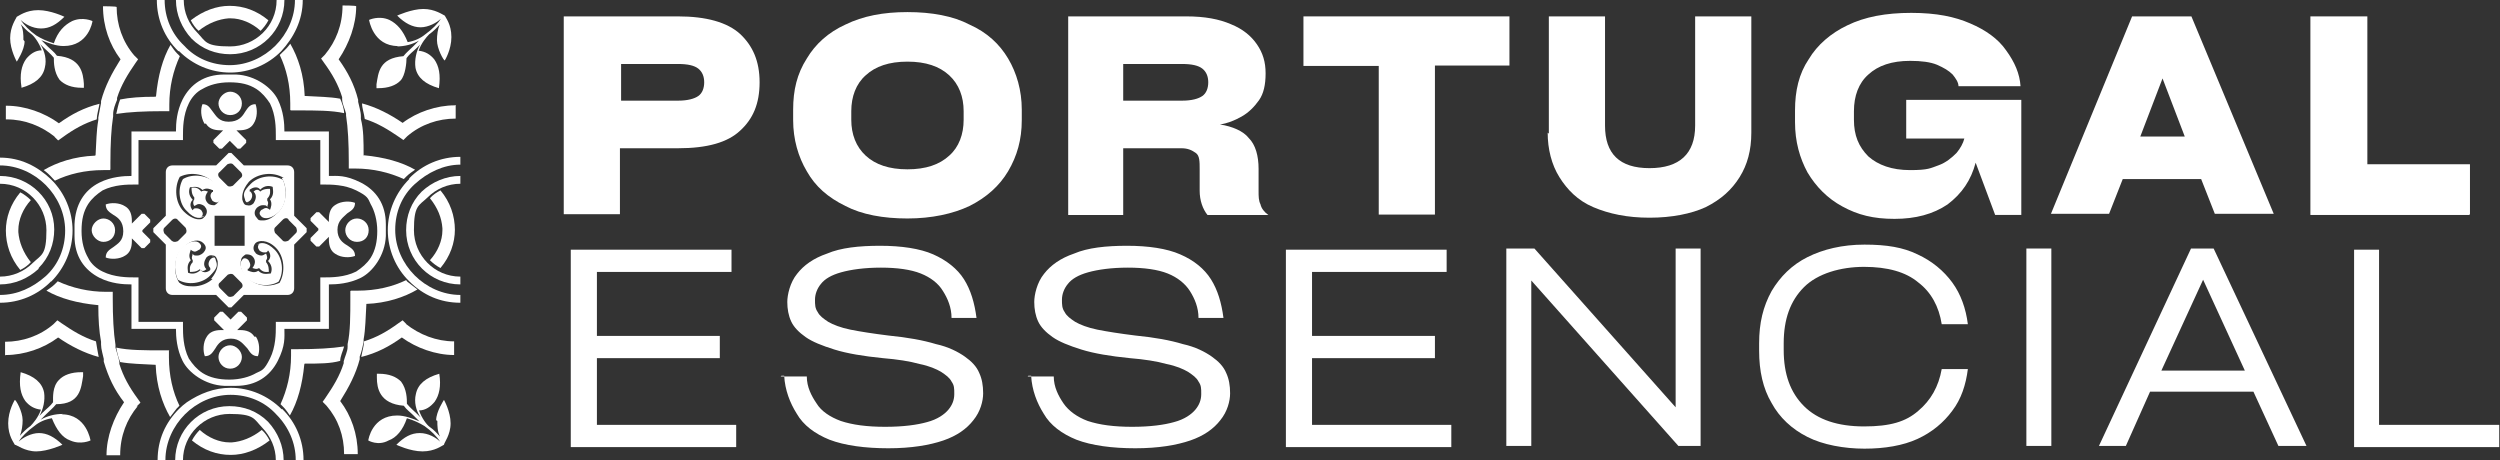 <?xml version="1.0" encoding="UTF-8"?>
<svg id="Layer_1" xmlns="http://www.w3.org/2000/svg" baseProfile="tiny" version="1.2" viewBox="0 0 640.8 118">
  <rect x="0" y="0" width="640.8" height="118" fill="#333333" stroke="none"/>
  <!-- Generator: Adobe Illustrator 29.0.1, SVG Export Plug-In . SVG Version: 2.1.0 Build 192)  -->
  <path d="M104.2,83.1l-1-1-1,.7c-3,2.2-5.7,3.7-8.9,4.7,0,1.2-.5,2.7-.7,4,4-1,7.2-2.7,10.4-5h0c3.7,2.7,8.7,4.5,13.4,4.5h0v-3.5h0c-4.5,0-8.9-1.7-12.4-4.5" fill="#fff"/>
  <path d="M78.1,93.2h.2c3.5,0,6.4,0,8.9-.7,0-1.2.7-2.5,1-3.7-3.2.5-7.2.7-11.9.7h-1.7v1.7c0,4.5-1,8.7-2.7,12.4l.7.7c.7.7,1.2,1.5,1.7,2.2,2-3.5,3.2-7.9,3.7-13.1h0" fill="#fff"/>
  <path d="M116.6,59h0c0-3.7-1.2-7.2-3.7-10.2-1,.5-2,1.2-2.7,2,2,2.5,3,5,3.2,7.7v.5c0,2.7-1.2,5.5-3.2,7.7.7.7,1.7,1.5,2.7,2,2.5-3,3.7-6.4,3.7-9.9h0" fill="#fff"/>
  <path d="M89.8,74.6v1.7c0,4.7,0,8.7-.7,11.9v.7c0,1.2-.7,2.5-1,3.7v.5c-1,3.2-2.7,6-4.7,8.9l-.7,1,1,1c3,3.5,4.5,7.7,4.5,12.4h3.5c0-5.2-1.7-9.9-4.5-13.6h0c2.2-3.5,4-6.9,5-10.7v-.7c.5-1.2.7-2.5,1-3.7v-.7c.5-2.7.5-5.7.7-8.9h0v-.2c5.2-.2,9.7-1.7,13.1-3.7-.7-.5-1.5-1.2-2.2-1.7s-.5-.5-.7-.7c-3.5,1.7-7.7,2.7-12.4,2.7h-1.7" fill="#fff"/>
  <path d="M59,116.6h.2c3.2,0,6.7-1.2,9.9-3.7-.5-1-1.2-2-2-2.7-2.5,2-5.2,3-7.7,3.2h-.5c-2.7,0-5.5-1.2-7.7-3.2-.7.7-1.5,1.7-2,2.7,3,2.5,6.4,3.7,9.9,3.7h.2" fill="#fff"/>
  <path d="M1.5,91c4.7,0,9.7-1.7,13.4-4.5h0c3.2,2.2,6.7,4,10.4,5-.2-1.2-.5-2.5-.7-4-3.2-1-6-2.7-8.9-4.7l-1-.7-1,1c-3.5,3-7.9,4.5-12.4,4.5h0v3.5h0" fill="#fff"/>
  <path d="M43.4,89.8h-1.7c-4.7,0-8.7,0-11.9-.7.2,1.2.5,2.5,1,3.7,2.7.5,5.7.5,8.9.7h.2c.2,5.5,1.7,9.9,3.7,13.4.5-.7,1.2-1.5,1.7-2.2l.7-.7c-1.7-3.5-2.7-7.7-2.7-12.4v-1.7" fill="#fff"/>
  <path d="M35,104.2l1-1-.7-1c-2.2-3-3.7-5.7-4.7-8.9v-.5c-.2-1.2-.7-2.5-1-3.7v-.7c-.5-3.2-.7-7.2-.7-11.9v-1.7h-1.7c-4.5,0-8.7-1-12.4-2.7,0,0-.5.5-.7.7-.7.7-1.5,1.2-2.2,1.7,3.5,2,7.9,3.2,13.1,3.7h.2c0,3.7.2,6.7.7,9.4v.7c0,1.2.5,2.7.7,3.7v.7c1.2,4,2.7,7.2,5.2,10.4h0c-2.7,4-4.5,8.9-4.5,13.6h3.5c0-5,1.7-9.2,4.5-12.6" fill="#fff"/>
  <path d="M116.6,27c-4.7,0-9.7,1.7-13.4,4.5h0c-3.2-2.2-6.7-4-10.4-5,0,1.2.5,2.5.7,4,3.2,1,6,2.7,8.9,4.7l1,.7,1-1c3.5-3,7.9-4.5,12.4-4.5h0v-3.5h0" fill="#fff"/>
  <path d="M74.6,28.3h1.7c4.7,0,8.7,0,11.9.7,0-1.2-.5-2.5-1-3.7-2.7-.5-5.7-.5-8.9-.7h-.2c-.2-5.5-1.7-9.9-3.7-13.4-.5.7-1.2,1.5-2,2.2l-.7.7c1.7,3.5,2.7,7.7,2.7,12.4v1.7" fill="#fff"/>
  <path d="M59,1.5h-.2c-3.2,0-6.7,1.2-9.9,3.7.5,1,1.2,2,2,2.7,2.5-2,5.2-3,7.7-3.2h.5c2.7,0,5.5,1.2,7.7,3.2.7-.7,1.5-1.7,2-2.7-3-2.5-6.4-3.7-9.9-3.7h-.2" fill="#fff"/>
  <path d="M93.2,39.9h0c0-3.7,0-6.7-.7-9.4v-.7c0-1.2-.5-2.7-.7-3.7v-.5c-1-4-2.7-7.2-5-10.4h0c2.7-4,4.5-8.9,4.5-13.6h0c0-.2-3.5-.2-3.5-.2h0c0,5-1.7,9.2-4.5,12.6l-1,1,.7,1c2.2,3,3.7,5.7,4.7,8.9v.5c0,1.2.7,2.5,1,3.7v.5c.5,3.2.7,7.2.7,11.9v1.7h1.7c4.5,0,8.7,1,12.4,2.7l.7-.7c.7-.7,1.5-1.2,2.2-1.7-3.5-2-7.9-3.2-13.1-3.7h0" fill="#fff"/>
  <path d="M39.9,24.8h-.2c-3.5,0-6.4.2-8.9.7-.5,1.2-.7,2.5-1,3.7,3.2-.5,7.2-.7,11.9-.7h1.7v-1.7c0-4.5,1-8.7,2.7-12.4l-.7-.7c-.7-.7-1.2-1.5-1.7-2.2-2,3.5-3.2,7.9-3.7,13.1h0" fill="#fff"/>
  <path d="M13.9,35l1,1,1-.7c3-2.2,5.7-3.7,8.9-4.7,0-1.2.5-2.7.7-4-4,1-7.2,2.7-10.4,5h0c-3.7-2.7-8.7-4.5-13.4-4.5h-.2v3.5h.2c4.7,0,8.9,1.7,12.4,4.5" fill="#fff"/>
  <path d="M28.3,43.4v-1.7c0-4.7.2-8.7.7-11.9v-.5c0-1.2.5-2.5,1-3.7v-.5c1-3.2,2.7-6,4.7-8.9l.7-1-1-1c-3-3.5-4.5-7.9-4.5-12.4h0c0-.2-3.5-.2-3.5-.2h0c0,5.2,1.7,9.9,4.5,13.6h0c-2.2,3.5-4,6.9-5,10.7v.5c-.2,1.2-.5,2.5-.7,3.7v.7c-.5,2.7-.5,5.7-.7,8.9h0c0,.2-.2.2-.2.2-5.2.2-9.7,1.7-13.1,3.7.7.5,1.5,1.2,2.2,2s.5.5.7.7c3.5-1.7,7.7-2.7,12.4-2.7h1.7" fill="#fff"/>
  <path d="M1.5,59h0c0,3.7,1.2,7.2,3.7,10.2,1-.5,2-1.2,2.7-2-2-2.5-3-5.2-3.2-7.7v-.5c0-2.7,1.2-5.5,3.2-7.7-.7-.7-1.7-1.5-2.7-2-2.5,3-3.7,6.4-3.7,9.9h0" fill="#fff"/>
  <path d="M63,51.8c.5,0,.7,0,1.2-.5,0,0,1-1.2,0-2.2h-.2v-.5c.7-.5,2-1,2.7,0,1.2-1.2,2.5-1,3.2-.7h0c0,.7.5,2-.7,3.2.7,1,.2,2.2,0,2.7h0c0,.2,0,0,0,0h0c-.2-.2-.7-.5-1-.5-.5,0-1,.5-1.2.5-.7.7-.5,1.2,0,1.7.7.7,2.5.7,4.5-1.2,2-2,2.2-5.7,1-8.2-2.5-1.5-6.2-1-8.2,1s-2,2.7-1.5,4c0,.5.5,1,1,1" fill="#fff"/>
  <path d="M51.6,55.6c.5-.5.5-1,0-1.7,0,0-.5-.5-1.2-.5s-.7,0-1,.5h0c0,.2,0,0,0,0-.5-.5-1-1.7,0-2.7-1.2-1.2-1-2.5-.7-3.2h0c.7,0,2-.5,3.2.7,1-.7,2-.2,2.5,0h.2v.5h-.2c-1,1,0,2,0,2.2.2.2.7.5,1.2.5s.7-.5,1-1c.2-1-.2-2.5-1.5-4-2-2-5.7-2.5-8.2-1-1.5,2.5-1,6.4,1,8.2,2,2.2,3.7,2,4.5,1.2" fill="#fff"/>
  <path d="M66.5,62.5c-.5.5-.5,1,0,1.7,0,0,.5.5,1.2.5s.7,0,1-.5h0c0-.2,0,0,0,0,.5.5,1,1.7,0,2.7,1.2,1.2,1,2.5.7,3.2h0c-.7,0-2,.5-3.2-.7-1,.7-2,.2-2.5,0h-.2v-.5h.2c1-1,0-2,0-2.2-.2-.2-.5-.5-1-.5s0,0,0,0c-.5,0-.7.5-1,1-.2,1,.2,2.5,1.5,4,2,2,5.7,2.5,8.2,1,1.5-2.5,1-6.2-1-8.2-2-2-3.7-2-4.5-1.2" fill="#fff"/>
  <path d="M55.1,66c-.5,0-.7,0-1.2.5,0,0-1,1.2,0,2.2h0v.5c-.5.5-1.7,1-2.5,0-1.2,1.2-2.5,1-3.2.7h0c0-.7-.5-2,.7-3.2-.7-1-.2-2,0-2.7h0c0-.2,0,0,0,0h0c.2.2.7.5,1,.5.5,0,1-.5,1.2-.5.7-.7.5-1.2,0-1.7-.7-.7-2.5-.7-4.5,1.2-2,2-2.2,5.7-1,8.2,2.5,1.5,6.2,1,8.2-1s2-2.7,1.5-4c0-.5-.5-1-1-1" fill="#fff"/>
  <path d="M69.2,26.5c1.5,3,1.5,6.4,1.5,8.2v1.2h11.4v11.4h1c1.7,0,5.2,0,8.2,1.5s3,2,3.7,3.5c1,1.7,1.7,4.2,1.7,6.9s-.5,5-1.7,6.9c-1,1.5-2.2,2.5-3.7,3.5-3,1.5-6.4,1.5-8.2,1.5h-1v11.4h-11.4v1.2c0,1.7,0,5.2-1.5,8.2-1.5,3-2,3-3.5,3.7-1.7,1-4.2,1.7-6.9,1.7s-5-.5-6.9-1.7c-1.5-1-2.5-2.2-3.5-3.7-1.5-3-1.5-6.4-1.5-8.2v-1.2h-11.4v-11.4h-1c-1.7,0-5.2,0-8.2-1.5-1.5-.7-3-2-3.7-3.5-1-1.7-1.7-4-1.7-6.9s.5-5,1.7-6.9c1-1.5,2.2-2.5,3.7-3.5,3-1.5,6.4-1.5,8.2-1.5h1v-11.4h11.4v-1.2c0-1.7,0-5.2,1.5-8.2.7-1.5,2-3,3.5-3.7,1.7-1,4-1.7,6.9-1.7s5,.5,6.9,1.7c1.5,1,2.5,2.2,3.5,3.7ZM57.5,19.1c-5.2,0-8.7,2.5-10.7,6.4-1.5,3-1.7,6-1.7,8.2h-11.4v11.4c-2,0-5.2.2-8.2,1.7-4,2-6.2,5.7-6.4,10.7v3c0,5.2,2.5,8.7,6.4,10.7,3,1.5,6,1.7,8.2,1.7v11.4h11.4c0,2,.2,5.2,1.7,8.2s5.7,6.2,10.7,6.4h3c5.2,0,8.7-2.5,10.7-6.4,2-4,1.7-6,1.7-8.2h11.4v-11.4c2,0,5.2-.2,8.2-1.7s6.2-5.7,6.4-10.7v-3c0-5.2-2.5-8.7-6.4-10.7-4-2-6-1.7-8.2-1.7v-11.4h-11.4c0-2-.2-5.2-1.7-8.2s-5.7-6.2-10.7-6.4h-3" fill="#fff"/>
  <path d="M72.2,45.6h0c1.7,2.7,1.2,6.9-1,8.9-1.2,1.2-2.5,2-3.7,2s-1.2,0-1.7-.7c-.7-.7-.7-1.7,0-2.5,0,0,.7-.7,1.5-.7s1,0,1.2.5c0-.5.5-1,0-1.7h0v-.5c1-1,.7-2,.7-2.5-.7,0-1.7,0-2.5.7h0c-.5-.7-1.2-.5-1.7,0,1,1,.5,2.2,0,3-.5.5-1,.7-1.7.5-.7,0-1-.7-1.2-1.5,0-.7-.2-2.2,1.7-4.5,2.2-2.2,6.2-2.7,8.9-1h-.5ZM73.9,56.3l2,2s.2.5.2.7,0,.5-.2.7l-2,2s-.5.2-.7.2-.5,0-.7-.2l-2-2s-.2-.5-.2-.7,0-.5.2-.7l2-2c.5-.5,1.2-.5,1.5,0ZM72.2,72.2h0c-1.2.7-2.5,1-3.7,1-2,0-3.7-.7-5-2-2-2.2-2-3.7-1.7-4.5,0-.7.7-1.2,1.2-1.5.5,0,1.2,0,1.7.5.7.7,1,1.7,0,3,.2,0,1,.5,1.7,0h0c1,1.2,1.7,1,2.5,1,0-.7,0-1.7-.7-2.5h0v-.5h0c.5-.5.2-1.2,0-1.7-.5.2-.7.5-1.2.5-.7,0-1.5-.5-1.5-.7-.7-.7-.7-1.7,0-2.5.7-.7,3-1,5.2,1.2,2.2,2.2,2.5,6.2,1,8.9h.5v-.2ZM61.8,73.9l-2,2s-.5.2-.7.2-.5,0-.7-.2l-2-2c-.5-.5-.5-1.2,0-1.5l2-2s.5-.2.7-.2.5,0,.7.2l2,2c.5.5.5,1.2,0,1.5ZM54.6,71.4c-1.2,1.2-3.2,2-5,2s-2.7-.2-3.7-1h0c-1.7-2.7-1.2-6.9,1-8.9,2.2-2.2,4.2-2.2,5.2-1.2s.7,1.7,0,2.5c0,0-.7.7-1.5.7s-1,0-1.2-.5c0,.5-.5,1,0,1.7h0v.5h0c-1,1-.7,2-.7,2.5.7,0,1.7,0,2.5-.7h0c.5.7,1.2.5,1.7,0-1-1-.5-2.2,0-3,.5-.5,1-.7,1.7-.5.7,0,1,.7,1.2,1.5,0,.7.2,2.2-1.7,4.5h.5,0ZM44.1,61.8l-2-2s-.2-.5-.2-.7,0-.5.2-.7l2-2c.5-.5,1.2-.5,1.5,0l2,2s.2.5.2.7,0,.5-.2.7l-2,2s-.5.2-.7.2-.5,0-.7-.2ZM45.6,45.6h0c2.7-1.7,6.7-1.2,8.9,1,2,2.2,2,3.7,1.7,4.5,0,.7-.7,1.2-1.2,1.5-.5,0-1.2,0-1.7-.5-.7-.7-1-1.7,0-3-.2,0-1-.5-1.7,0h0c-1-1.2-1.7-1-2.5-1,0,.7,0,1.7.7,2.5h0v.5h0c-.5.7-.2,1.5,0,1.7.5-.2.7-.5,1.2-.5.7,0,1.5.5,1.5.7.7.7.7,1.7,0,2.5s-1,.7-1.7.7-2.2-.5-3.7-2c-2.2-2.2-2.5-6.2-1-8.9h-.5v.2ZM62.7,63h-7.7v-7.7h7.7v7.7ZM56.3,44.1l2-2s.5-.2.7-.2.5,0,.7.2l2,2c.5.5.5,1.2,0,1.5l-2,2s-.5.2-.7.2-.5,0-.7-.2l-2-2c-.5-.5-.5-1.2,0-1.5ZM59.3,39.2h-.7l-3.2,3.2h-11.2c-1,0-1.7.7-1.7,1.7v11.2l-3.2,3.2v1l3.2,3.2v11.2c0,1,.7,1.7,1.7,1.7h11.2l3.2,3.2h.7l3.2-3.2h11.2c1,0,1.7-.7,1.7-1.7v-11.2l3.2-3.2v-1l-3.2-3.2v-11.2c0-1-.7-1.7-1.7-1.7h-11.2l-3.2-3.2" fill="#fff"/>
  <path d="M59,29.5c1.7,0,3-1.2,3-3s-1.5-3-3-3-3,1.5-3,3,1.2,3,3,3" fill="#fff"/>
  <path d="M52.8,31.7c.7,1.2,2,1.7,3.7,1.7h.7l-.5.5h0l-2,2v.7l1.5,1.5h.7l2-2,2,2h.7l1.5-1.5v-.7l-2-2h0l-.5-.5h.7c1.7,0,3-.5,3.7-1.7,1-1.5,1-3.7.5-5-1.5,0-2,1-2.7,2-.7,1.2-1.7,2.5-4.2,2.5s-3.2-1.5-4-2.5-1.2-2-2.7-2c-.5,1.2-.5,3.2.5,5" fill="#fff"/>
  <path d="M59,88.5c-1.7,0-3,1.5-3,3s1.2,3,3,3,3-1.5,3-3-1.5-3-3-3" fill="#fff"/>
  <path d="M65.2,86.3c-.7-1.2-2-1.7-3.7-1.7h-.7l.5-.5h0l2-2v-.7l-1.5-1.5h-.7l-2,2-2-2h-.7l-1.5,1.5v.7l2,2h0l.5.5h-.7c-1.7,0-3,.5-3.7,1.7-1,1.5-1,3.7-.5,5,1.5,0,2-1,2.7-2,.7-1.2,1.7-2.5,4-2.5s3.2,1.5,4.2,2.5c.7,1,1.2,2,2.7,2,.5-1.2.5-3.5-.5-5" fill="#fff"/>
  <path d="M91.5,56c-1.7,0-3,1.5-3,3s1.2,3,3,3,3-1.2,3-3-1.5-3-3-3" fill="#fff"/>
  <path d="M81.6,59l-2,2v.7l1.5,1.5h.7l2-2h0l.5-.5v.7c0,1.7.5,3,1.7,3.7,1.5,1,3.7,1,5,.5,0-1.5-1-2-2-2.7-1.2-.7-2.5-1.7-2.5-4s1.5-3.2,2.5-4.2c1-.7,2-1.2,2-2.7-1.2-.5-3.5-.5-5,.5-1.2.7-1.7,2-1.7,3.7v.7l-.5-.5h0l-2-2h-.7l-1.5,1.5v.7l2,2" fill="#fff"/>
  <path d="M26.5,62c1.7,0,3-1.2,3-3s-1.5-3-3-3-3,1.5-3,3,1.5,3,3,3" fill="#fff"/>
  <path d="M36.5,59l2-2v-.7l-1.5-1.5h-.7l-2,2h0l-.5.5v-.7c0-1.7-.5-3-1.7-3.7-1.5-1-3.7-1-5-.5,0,1.5,1,2,2,2.7,1.2.7,2.5,1.7,2.5,4.2s-1.5,3.2-2.5,4c-1,.7-2,1.2-2,2.7,1.2.5,3.5.5,5-.5,1.2-.7,1.7-2,1.7-3.7v-.7l.5.5h0l2,2h.7l1.5-1.5v-.7l-2-2" fill="#fff"/>
  <path d="M45.9,13.1c3.5,3.5,8.2,5.5,13.1,5.5s9.7-2,13.1-5.5c3.2-3.5,5.5-7.9,5.5-13.1h-2c0,4.5-2,8.7-5,11.7-3,3-7.2,5-11.7,5s-8.7-1.7-11.7-5c-3.2-3-5-7.2-5-11.7h-2c0,5,2,9.7,5.5,13.1" fill="#fff"/>
  <path d="M49.1,9.9c2.7,2.7,6.2,4,9.9,4,7.7,0,13.9-6.2,13.9-13.9h-2c0,6.7-5.5,11.9-11.9,11.9s-6.2-1.2-8.4-3.5C48.4,6.2,47.1,3.2,47.1,0h-2c0,3.7,1.5,7.2,4,9.9" fill="#fff"/>
  <path d="M104.9,45.9c-3.5,3.5-5.5,8.2-5.5,13.1s2,9.7,5.5,13.1c3.5,3.5,7.9,5.5,13.1,5.5v-2c-4.5,0-8.7-2-11.7-5-3-3-5-7.2-5-11.7s1.7-8.7,5-11.7,7.4-5,11.7-5v-2c-5,0-9.7,2-13.1,5.5" fill="#fff"/>
  <path d="M108.1,49.1c-2.7,2.7-4,6.2-4,9.9,0,7.7,6.2,13.9,13.9,13.9v-2c-6.7,0-11.9-5.5-11.9-11.9s1.2-6.2,3.5-8.4c2.2-2.2,5.2-3.5,8.4-3.5v-2c-3.7,0-7.2,1.5-9.9,4" fill="#fff"/>
  <path d="M68.7,108.1c-2.7-2.7-6.2-4-9.9-4-7.7,0-13.9,6.2-13.9,13.9h2c0-6.7,5.5-11.9,11.9-11.9s6.2,1.2,8.4,3.5,3.5,5.2,3.5,8.4h2c0-3.7-1.5-7.2-4-9.9" fill="#fff"/>
  <path d="M72.2,104.9c-3.5-3.5-8.2-5.5-13.1-5.5h0c-4.2,0-7.9,1.5-11.2,3.7-.7.5-1.5,1.2-2,1.7-3.5,3.5-5.5,7.9-5.5,13.1h2c0-4.5,2-8.7,5-11.7,3-3,7.2-5,11.7-5s8.7,1.7,11.7,5c3.2,3.2,5,7.4,5,11.7h2c0-5-2-9.7-5.5-13.1" fill="#fff"/>
  <path d="M9.9,68.7c2.7-2.7,4-6.2,4-9.9C13.9,51.3,7.7,45.1,0,45.1v2c6.7,0,11.9,5.5,11.9,11.9s-1.2,6.2-3.5,8.4c-2.2,2.2-5.2,3.5-8.4,3.5v2c3.7,0,7.2-1.5,9.9-4" fill="#fff"/>
  <path d="M13.1,72.2c3.5-3.5,5.5-8.2,5.5-13.1s-2-9.7-5.5-13.1S5.2,40.4,0,40.4v2c4.5,0,8.7,2,11.7,5,3,3,5,7.2,5,11.7s-1.7,8.7-5,11.7C8.4,73.7,4.5,75.6,0,75.6v2c5,0,9.7-2,13.1-5.5" fill="#fff"/>
  <path d="M6,10.2c0-1.2,0-2.7-.7-4,.7.7,1.5,1.7,2.7,2.5h0c.7.5,2,2.2,2.7,4.2-1.7,0-3,1-4,2.2-1.2,1.7-1.7,4-1.2,7.2h0v.2c3.5-1,5.5-2.7,6-5.2.5-2,0-4.2-1.2-6l1,1c.7.7,1.7,1.5,2.5,2.5,0,1.2,0,3.7,1.5,5.7,1.2,1.2,3,2,5.7,2h.5v-1c-.2-2.7-.7-6.7-6.9-7.2-.7-1-1.7-1.7-2.5-2.5l-1.5-1.5c1.7.7,3.7,1.5,5.7,1.5,6.4,0,7.4-6.2,7.4-6.4h0s-2.5-1.2-5.2,0c-2,1-3.7,2.7-4.7,5.7-1.7-.5-3.2-1.2-4.5-2-1.7-1.2-3.2-2.7-4-4,1,1,3,2.2,5.2,2.2s4-1,6-3,0,0,0,0c0,0-3.5-1.7-6.7-1.7s-5,1.5-5.5,1.7h0c-.2.5-1.7,2.5-1.7,5.5s1.7,6,1.7,6c0,0,2-3,2-5.2" fill="#fff"/>
  <path d="M101.7,11.9c2,0,4-.5,5.7-1.5-.5.5-1,1-1.5,1.5-.7.7-1.7,1.5-2.5,2.5-6.2.5-6.4,4.2-6.9,7.2v1h.5c2.5,0,4.5-.7,5.7-2s1.5-4.5,1.5-5.7c.7-1,1.7-1.7,2.5-2.5,0,0,.7-.7,1-1-1,1.7-1.5,4-1.2,6,.5,2.5,2.5,4.2,6,5.2h0c.5-3.5,0-5.7-1.2-7.4-1-1.2-2.2-2-4-2.2.7-2,2-3.5,2.7-4.2h0c1-.7,2-1.7,2.7-2.5-.5,1.2-.7,2.7-.7,4,0,2.2,1.7,5.2,2,5.2,0,0,1.7-2.7,1.7-6s-1.5-5-1.7-5.5h0c-.5-.2-2.5-1.7-5.5-1.7s-6.7,1.7-6.7,1.7h0c2,2,4,3,6,3s4.2-1.2,5.2-2.2c-.7,1.2-2.2,2.7-4,4-1.2,1-2.7,1.7-4.5,2-1.2-3-2.7-4.7-4.7-5.7-2.7-1.2-5.2,0-5.2,0h0s1,6.7,7.4,6.7" fill="#fff"/>
  <path d="M16.1,106.1c-2,0-4,.5-5.7,1.5.5-.5,1-1,1.5-1.5.7-.7,1.7-1.5,2.5-2.5,6.2,0,6.4-4.2,6.9-7.2v-1h-.5c-2.5,0-4.5.7-5.7,2-1.7,1.7-1.5,4.5-1.5,5.7-.7,1-1.7,1.7-2.5,2.5,0,0-.7.7-1,1,1-1.7,1.5-4,1.2-6-.5-2.5-2.5-4.2-6-5.2h0c-.5,3.5,0,5.7,1.2,7.4,1,1.2,2.2,2,4,2.2-.7,2-2,3.5-2.7,4.2h0c-1,.7-2,1.7-2.7,2.5.5-1.2.7-2.7.7-4,0-2.2-1.7-5.2-2-5.2,0,0-1.7,2.7-1.7,6s1.5,5,1.7,5.5h0c.5,0,2.5,1.7,5.5,1.7s6.7-1.7,6.7-1.7h0c-2-2-4-3-6-3s-4.2,1.2-5.2,2.2c.7-1.2,2.2-2.7,4-4,1.2-1,2.7-1.7,4.5-2,1.2,3,2.7,5,4.7,5.7,2.7,1.2,5.2,0,5.2,0h0s-1-6.7-7.4-6.7" fill="#fff"/>
  <path d="M112.1,107.9c0,1.2,0,2.7.7,4-.7-.7-1.5-1.7-2.7-2.5h0c-.7-.5-2-2.2-2.7-4.2,1.7,0,3-1,4-2.2,1.2-1.7,1.7-4,1.2-7.2h0c-3.5,1-5.5,2.7-6,5.2-.5,2,0,4.2,1.2,6l-1-1c-.7-.7-1.7-1.5-2.5-2.5,0-1.2,0-3.7-1.5-5.7-1.2-1.2-3-2-5.7-2h-.5v1c0,2.7.7,6.7,6.9,7.2.7,1,1.7,1.7,2.5,2.5l1.5,1.5c-1.7-.7-3.7-1.5-5.7-1.5-6.4,0-7.4,6.2-7.4,6.4h0s2.5,1.5,5.2,0c2-.7,3.7-2.7,4.7-5.7,1.7.5,3.2,1.2,4.5,2,1.7,1.2,3.2,2.7,4,4-1-1-3-2.2-5.2-2.2s-4,1-6,3c-2,2,0,0,0,0,0,0,3.5,1.7,6.7,1.7s5-1.5,5.5-1.7h0c0-.5,1.7-2.5,1.7-5.5s-1.7-6-1.7-6c0,0-2,3-2,5.2" fill="#fff"/>
  <path d="M144.8,4.2h29c7.2,0,12.6,1.5,15.9,4.5,3.2,3,5,6.9,5,12.4s-1.7,9.4-5,12.4c-3.2,3-8.4,4.5-15.9,4.5h-14.9v16.9h-14.4V4.2h.2ZM159.2,25.8h14.6c2.5,0,4.2-.5,5.2-1.2s1.5-2,1.5-3.5-.5-2.7-1.5-3.5-2.7-1.2-5.2-1.2h-14.6v9.4h0Z" fill="#fff"/>
  <path d="M232.6,56c-6.2,0-11.7-1-15.9-3.2-4.5-2.2-7.7-5-9.9-8.9-2.2-3.7-3.5-8.2-3.5-13.1v-2.7c0-5,1-9.2,3.5-13.1,2.2-3.7,5.5-6.7,9.9-8.7,4.5-2.2,9.7-3.2,15.9-3.2s11.7,1,15.9,3.2c4.5,2,7.7,5,9.9,8.7,2.2,3.7,3.5,8.2,3.5,13.1v2.7c0,5-1.2,9.2-3.5,13.1-2.2,3.7-5.5,6.7-9.9,8.9-4.2,2-9.7,3.2-15.9,3.2ZM232.6,43.4c4.7,0,8.2-1.2,10.7-3.5,2.5-2.2,3.7-5.5,3.7-9.2v-2.2c0-3.7-1.2-6.9-3.7-9.2s-6-3.5-10.7-3.5-8.2,1.2-10.7,3.5c-2.5,2.2-3.7,5.5-3.7,9.2v2.2c0,3.7,1.2,6.9,3.7,9.2s6,3.5,10.7,3.5Z" fill="#fff"/>
  <path d="M322.6,43.4v5.5c0,1.5,0,2.5.5,3.5.2,1,1,2,2,2.7h-15.6c-1.2-1.5-2-3.7-2-6.2v-5.5c0-2,0-3.5-1-4.2s-2-1.2-3.7-1.2h-14.9v17.1h-14.1V4.2h30.3c4.7,0,8.4.7,11.4,2,3,1.2,5.2,3,6.7,5.2,1.5,2.2,2.2,4.5,2.2,7.4s-.5,5.2-1.7,6.9-2.7,3.2-4.5,4.2-3.5,1.7-5.5,2h0c3.2.5,6,1.7,7.4,3.5,1.7,1.7,2.5,4.5,2.5,7.9h0ZM287.9,25.8h15.1c2.5,0,4.2-.5,5.2-1.2s1.5-2,1.5-3.5-.5-2.7-1.5-3.5-2.7-1.2-5.2-1.2h-15.1v9.4h0Z" fill="#fff"/>
  <path d="M353.2,16.9h-19.1V4.2h52.8v12.6h-19.1v38.2h-14.4V16.9h-.2Z" fill="#fff"/>
  <path d="M397,34.2V4.2h14.4v28c0,7.2,3.7,10.9,11.4,10.9s11.7-3.7,11.7-10.9V4.2h14.4v29.8c0,4.5-1,8.2-3,11.4-2,3.2-4.7,5.7-8.7,7.7-3.7,1.7-8.7,2.7-14.4,2.7s-10.4-1-14.4-2.7-6.7-4.5-8.7-7.7c-2-3.2-3-7.2-3-11.4h0l.2.2Z" fill="#fff"/>
  <path d="M503.2,35.5h-14.6v-9.9h29.5v29.5h-6.7l-5-13.4c-1.2,4.5-3.5,7.9-7.2,10.7-3.7,2.5-8.2,3.7-13.6,3.7s-9.4-1-13.4-3.2c-3.7-2-6.7-5-8.9-8.7-2-3.7-3.2-7.9-3.2-12.9v-3c0-5,1-9.4,3.5-13.1,2.2-3.7,5.7-6.7,9.9-8.7,4.5-2.2,9.9-3.2,16.4-3.2s11.2,1,15.1,2.7c4,1.7,7.2,4,9.2,6.9,2.2,3,3.5,6,3.7,9.2h-15.9c0-1-.7-2-1.5-3-1-1-2.2-1.7-4-2.5-1.7-.7-4-1-6.9-1-4.7,0-8.2,1.2-10.7,3.5-2.5,2.2-3.7,5.5-3.7,9.4v2.2c0,4,1.2,6.9,3.7,9.4,2.5,2.2,6,3.5,10.7,3.5s5.2-.5,7.2-1.2c2-.7,3.5-2,4.7-3.2,1-1.2,1.7-2.5,2-3.7h-.2Z" fill="#fff"/>
  <path d="M561.7,4.2l21.1,50.6h-15.1l-3.5-8.9h-20.1l-3.5,8.9h-14.9l20.8-50.6h15.1ZM560,35l-5.7-14.9-5.7,14.9h11.4,0Z" fill="#fff"/>
  <path d="M632.9,55.1h-40.7V4.2h14.6v37.9h26.3v12.9h-.2Z" fill="#fff"/>
  <path d="M188.7,114.6h-42.4v-50.6h41.2v5.7h-34.5v16.4h31.5v5.7h-31.5v17.1h35.7v5.7h0Z" fill="#fff"/>
  <path d="M200.1,96.5h6.7c0,2.7,1.2,5,2.5,6.9,1.2,2,3.5,3.5,6.2,4.5,3,1,6.7,1.5,11.4,1.5s8.2-.5,10.7-1.2c2.7-.7,4.5-2,5.5-3.2,1-1.2,1.5-2.5,1.5-4s0-2.2-.7-3.2c-.5-1-1.5-1.7-2.7-2.5-1.2-.7-3-1.5-5.5-2-2.5-.7-5.7-1.2-9.4-1.5-5-.5-9.2-1.2-12.4-2.2s-5.7-2-7.4-3.2-3-2.5-3.7-4-1-3.2-1-5,.7-5,2.5-7.2c1.7-2.2,4.2-4,7.7-5.2,3.5-1.5,8.2-2,13.6-2s10.2.7,13.6,2.2,6.2,3.7,7.9,6.4c1.7,2.7,2.7,6,3.2,9.9h-6.4c0-2.7-1-5-2.2-6.9-1.2-2-3.2-3.5-5.7-4.5s-6-1.5-10.2-1.5-7.7.5-10.2,1.2c-2.5.7-4.2,1.7-5.2,3-1,1.2-1.5,2.7-1.5,4s0,2.2.7,3.2c.5,1,1.5,1.7,2.7,2.5,1.2.7,3.2,1.5,5.7,2s5.7,1,9.7,1.5c5,.5,8.9,1.2,12.2,2.2,3.2.7,5.7,2,7.4,3.2s3,2.5,3.7,4.2c.7,1.5,1,3.2,1,5.2s-.7,4.7-2.5,6.9c-1.7,2.2-4.2,4-7.7,5.2-3.5,1.2-8.2,2-14.1,2s-11.2-.7-15.1-2.2c-3.7-1.5-6.7-3.7-8.4-6.7-1.7-2.7-3-6-3.2-9.7h-.7,0Z" fill="#fff"/>
  <path d="M263.4,96.5h6.7c0,2.7,1.2,5,2.5,6.9s3.5,3.5,6.2,4.5c3,1,6.7,1.5,11.4,1.5s8.2-.5,10.7-1.2c2.7-.7,4.5-2,5.5-3.2,1-1.2,1.5-2.5,1.5-4s0-2.2-.7-3.2c-.5-1-1.5-1.7-2.7-2.5-1.2-.7-3-1.5-5.5-2-2.5-.7-5.7-1.2-9.4-1.5-5-.5-9.2-1.2-12.4-2.2s-5.7-2-7.4-3.2-3-2.5-3.7-4c-.7-1.5-1-3.2-1-5s.7-5,2.5-7.2c1.7-2.2,4.2-4,7.7-5.2,3.5-1.5,8.2-2,13.6-2s10.2.7,13.6,2.2c3.5,1.5,6.2,3.7,7.9,6.4,1.7,2.7,2.7,6,3.2,9.9h-6.4c0-2.7-1-5-2.2-6.9s-3.2-3.5-5.7-4.5-6-1.5-10.2-1.5-7.7.5-10.2,1.2c-2.5.7-4.2,1.7-5.2,3-1,1.2-1.5,2.7-1.5,4s0,2.2.7,3.2c.5,1,1.5,1.7,2.7,2.5,1.2.7,3.2,1.5,5.7,2s5.7,1,9.7,1.5c5,.5,8.9,1.2,12.2,2.2,3.2.7,5.7,2,7.4,3.2s3,2.5,3.7,4.2c.7,1.5,1,3.2,1,5.2s-.7,4.7-2.5,6.9c-1.7,2.2-4.2,4-7.7,5.2-3.5,1.2-8.2,2-14.1,2s-11.2-.7-15.1-2.2c-3.7-1.5-6.7-3.7-8.4-6.7-1.7-2.7-3-6-3.2-9.7h-.7,0Z" fill="#fff"/>
  <path d="M372,114.6h-42.4v-50.6h41.2v5.7h-34.5v16.4h31.5v5.7h-31.5v17.1h35.7v5.7h0Z" fill="#fff"/>
  <path d="M429.5,104.4v-40.7h6.4v50.6h-5.7l-37.7-42.4v42.4h-6.4v-50.6h7.2l36.2,40.7Z" fill="#fff"/>
  <path d="M450.9,90v-2c0-5.2,1-9.4,3.2-13.4,2.2-3.7,5.2-6.7,9.2-8.7,4-2,8.9-3.2,14.6-3.2s9.9.7,13.6,2.5c3.7,1.7,6.7,4.2,8.9,7.2,2.2,3,3.5,6.7,4,10.7h-6.7c-.7-4.5-2.7-8.2-6-10.7-3.2-2.7-7.9-4-13.9-4s-11.9,1.7-15.4,5.2-5.2,8.2-5.2,14.4v1.7c0,6.2,1.7,10.9,5.2,14.4s8.7,5.2,15.4,5.2,10.7-1.2,13.9-4c3.2-2.7,5.2-6.2,6-10.7h6.7c-.5,4-1.7,7.7-4,10.7-2.2,3-5.2,5.5-8.9,7.2-3.7,1.7-8.4,2.5-13.6,2.5s-10.7-1-14.6-3c-4-2-7.2-5-9.2-8.7-2.2-3.7-3.2-8.2-3.2-13.4Z" fill="#fff"/>
  <path d="M525.8,63.7v50.6h-6.4v-50.6h6.4Z" fill="#fff"/>
  <path d="M567.4,63.7l23.8,50.6h-7.2l-6.4-13.9h-26.5l-6.2,13.9h-6.9l23.6-50.6h6ZM575.4,95l-10.7-23.3-10.7,23.3h21.3,0Z" fill="#fff"/>
  <path d="M640.8,114.6h-37.4v-50.6h6.4v44.9h30.8v5.7h.2Z" fill="#fff"/>
</svg>